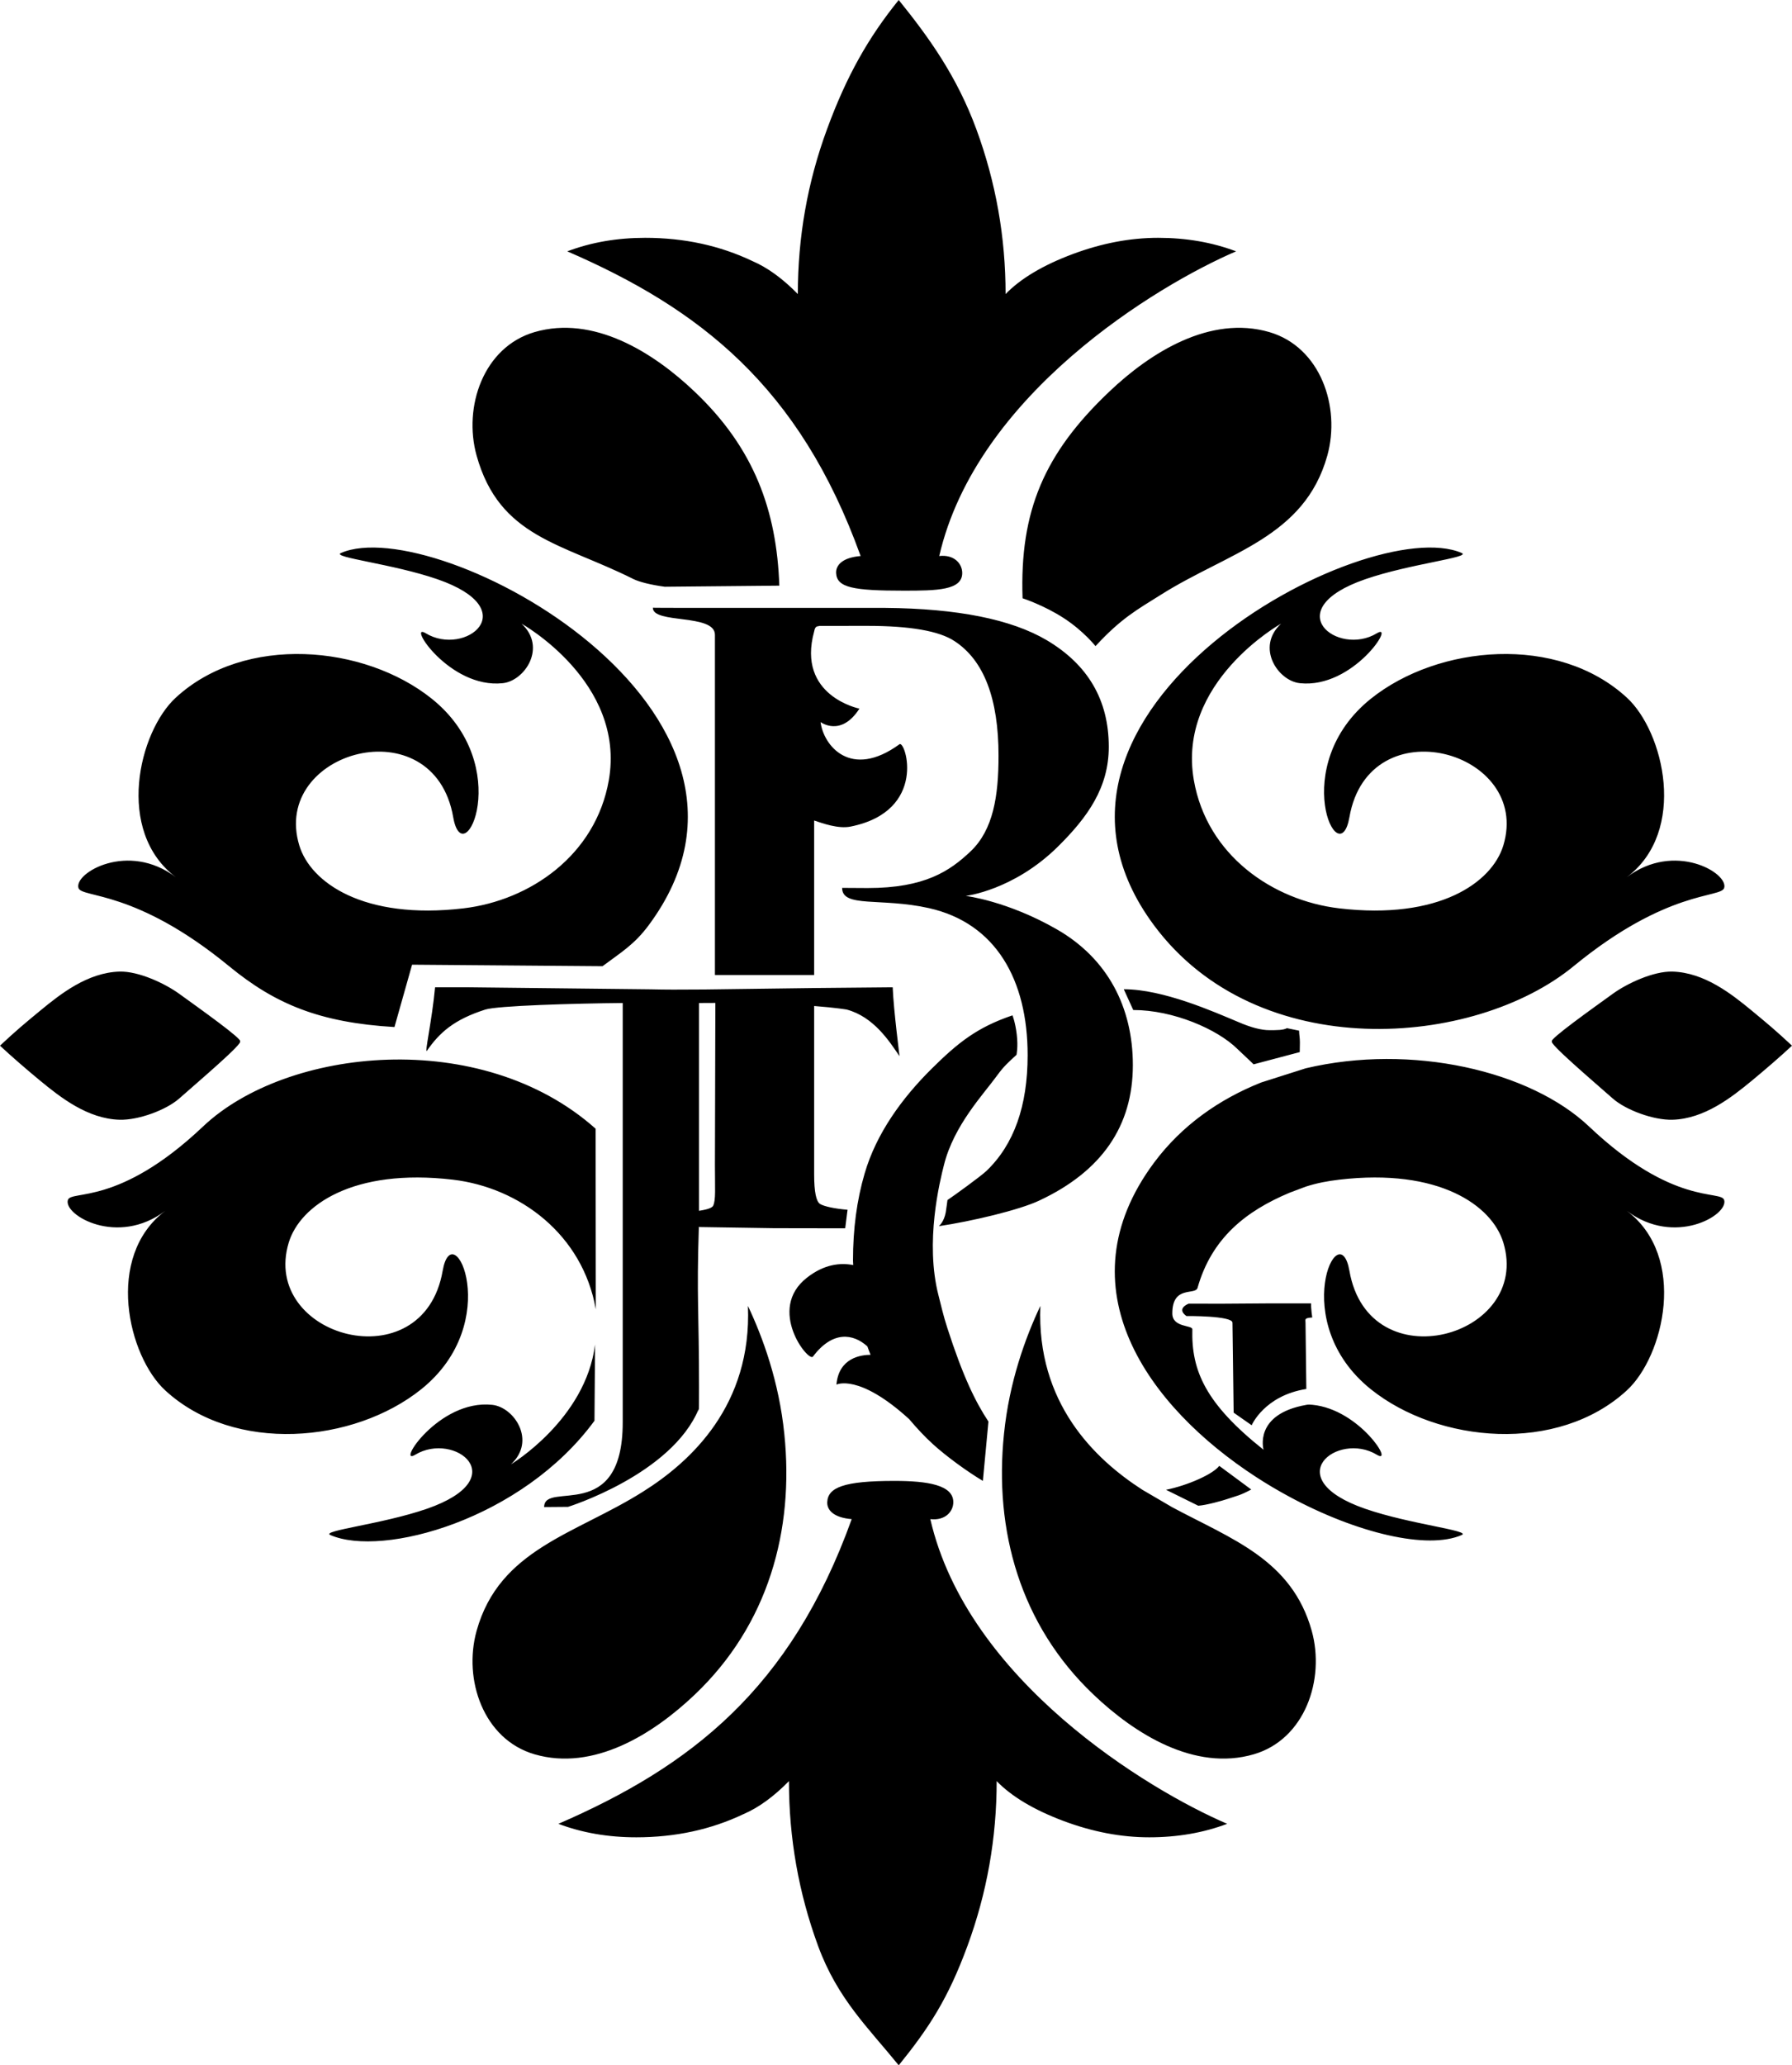 <?xml version="1.0" encoding="UTF-8"?>
<svg width="46px" height="53px" viewBox="0 0 46 53" version="1.1" xmlns="http://www.w3.org/2000/svg" xmlns:xlink="http://www.w3.org/1999/xlink">
    <!-- Generator: Sketch 52.6 (67491) - http://www.bohemiancoding.com/sketch -->
    <title>desktop/emblem</title>
    <desc>Created with Sketch.</desc>
    <g id="recent" stroke="none" stroke-width="1" fill="none" fill-rule="evenodd">
        <g id="Homepage-Promo" transform="translate(-678, -971)" fill="#000000">
            <g id="intro-text" transform="translate(301, 971)">
                <path d="M393.504,38.28 C394.743,37.503 396.303,36.055 396.199,33.512 C396.586,34.331 396.998,35.464 397.133,36.797 C397.389,39.268 396.723,41.693 394.834,43.488 C393.77,44.501 392.237,45.46 390.722,45.019 C389.408,44.636 388.887,43.101 389.234,41.851 C389.821,39.745 391.772,39.373 393.504,38.28 Z M421.972,27.73 C421.446,28.163 420.751,28.711 419.931,28.735 C419.445,28.748 418.736,28.487 418.398,28.189 C417.862,27.716 416.743,26.764 416.84,26.724 C416.743,26.685 417.909,25.858 418.398,25.504 C418.768,25.235 419.445,24.92 419.931,24.933 C420.751,24.957 421.446,25.505 421.972,25.939 C422.346,26.248 422.593,26.453 423,26.834 C422.7,27.114 422.346,27.42 421.972,27.73 Z M407.607,34.114 C407.61,33.997 407.093,34.076 407.093,33.705 C407.094,32.972 407.684,33.248 407.741,33.048 C408.103,31.772 408.982,31.077 410.107,30.606 L410.517,30.452 C410.809,30.358 411.075,30.309 411.376,30.273 C413.94,29.971 415.301,30.936 415.59,31.887 C416.324,34.312 412.137,35.477 411.639,32.611 C411.378,31.117 410.038,33.931 412.193,35.654 C413.921,37.036 416.987,37.312 418.761,35.68 C419.713,34.804 420.322,32.253 418.761,31.073 C419.983,31.997 421.373,31.182 421.259,30.796 C421.18,30.53 419.96,30.964 417.79,28.908 C416.277,27.475 413.231,26.773 410.517,27.415 L409.376,27.778 C408.301,28.205 407.336,28.878 406.622,29.839 C404.243,33.043 406.477,36.105 409.242,37.902 C409.518,38.081 409.799,38.248 410.083,38.401 C411.84,39.353 413.645,39.773 414.521,39.392 C414.778,39.28 413.19,39.115 412.046,38.719 C409.782,37.935 411.338,36.722 412.342,37.331 C412.804,37.612 411.905,36.166 410.689,36.05 C410.639,36.045 410.586,36.041 410.537,36.051 C409.169,36.29 409.435,37.204 409.435,37.204 C407.95,36.023 407.579,35.179 407.607,34.114 Z M409.583,8.522 C410.897,8.906 411.418,10.441 411.072,11.691 C410.484,13.796 408.533,14.169 406.8,15.262 C406.181,15.65 405.78,15.867 405.121,16.581 C405.121,16.581 404.818,16.196 404.314,15.867 C403.8,15.531 403.249,15.353 403.249,15.353 C403.172,13.107 403.811,11.631 405.471,10.054 C406.535,9.04 408.068,8.082 409.583,8.522 Z M390.722,8.522 C392.237,8.082 393.77,9.04 394.834,10.054 C396.359,11.502 396.937,13.098 397.005,15.029 L394.064,15.057 C393.713,15.01 393.408,14.934 393.256,14.858 C391.425,13.939 389.821,13.796 389.234,11.691 C388.887,10.441 389.408,8.906 390.722,8.522 Z M398.235,38.546 C398.254,38.171 398.659,38.003 399.958,38.003 C400.809,38.003 401.471,38.107 401.471,38.548 C401.471,38.792 401.261,39.028 400.881,38.984 C401.836,43.129 406.463,45.928 408.501,46.803 C407.889,47.034 407.222,47.149 406.502,47.149 C405.777,47.149 405.043,47.009 404.292,46.727 C403.543,46.445 402.971,46.105 402.584,45.707 C402.584,47.167 402.335,48.576 401.834,49.937 C401.334,51.297 400.847,52.038 400.07,53 C399.29,52.038 398.5,51.297 398,49.937 C397.5,48.576 397.252,47.167 397.252,45.707 C396.862,46.105 396.472,46.388 396.085,46.554 C395.251,46.951 394.333,47.149 393.334,47.149 C392.611,47.149 391.944,47.034 391.334,46.803 C394.718,45.336 397.293,43.349 398.863,38.984 C398.388,38.945 398.225,38.743 398.235,38.546 Z M393.562,6.103 C394.561,6.103 395.479,6.302 396.313,6.699 C396.701,6.866 397.09,7.148 397.48,7.546 C397.48,6.086 397.728,4.677 398.229,3.317 C398.728,1.956 399.29,0.962 400.07,0 C400.847,0.962 401.562,1.956 402.063,3.317 C402.563,4.677 402.813,6.086 402.813,7.546 C403.199,7.148 403.771,6.808 404.52,6.526 C405.271,6.244 406.006,6.103 406.73,6.103 C407.451,6.103 408.117,6.219 408.73,6.45 C406.692,7.325 402.065,10.124 401.11,14.269 C401.49,14.225 401.7,14.461 401.7,14.705 C401.7,15.147 401.057,15.158 400.205,15.158 C398.906,15.158 398.482,15.082 398.463,14.707 C398.453,14.51 398.616,14.308 399.092,14.269 C397.521,9.904 394.946,7.917 391.562,6.45 C392.172,6.219 392.84,6.103 393.562,6.103 Z M407.089,38.678 C408.621,39.5 410.161,40.021 410.672,41.851 C411.018,43.101 410.497,44.636 409.183,45.019 C407.668,45.46 406.135,44.501 405.071,43.488 C403.182,41.693 402.516,39.268 402.772,36.797 C402.907,35.464 403.319,34.331 403.706,33.512 C403.604,36.003 405.098,37.441 406.323,38.23 L407.089,38.678 Z M406.931,38.231 C407.487,38.12 408.143,37.827 408.298,37.617 L409.119,38.224 C408.824,38.381 408.764,38.38 408.478,38.476 C408.39,38.506 407.973,38.626 407.759,38.64 L406.931,38.231 Z M412.046,14.864 C409.782,15.647 411.338,16.861 412.342,16.252 C412.844,15.947 411.739,17.68 410.367,17.532 C409.801,17.471 409.23,16.61 409.885,16.004 C409.885,16.004 407.205,17.501 407.646,20.023 C407.982,21.945 409.664,23.107 411.376,23.31 C413.94,23.612 415.301,22.647 415.59,21.696 C416.324,19.271 412.137,18.106 411.639,20.972 C411.378,22.466 410.038,19.652 412.193,17.928 C413.921,16.547 416.987,16.271 418.761,17.903 C419.713,18.779 420.322,21.33 418.761,22.51 C419.983,21.586 421.373,22.401 421.259,22.786 C421.18,23.052 419.808,22.812 417.392,24.796 C414.841,26.89 409.282,27.327 406.622,23.744 C402.529,18.232 412.094,13.134 414.521,14.191 C414.778,14.303 413.19,14.468 412.046,14.864 Z M381.512,22.51 C379.951,21.33 380.56,18.779 381.512,17.903 C383.285,16.271 386.352,16.547 388.08,17.928 C390.235,19.652 388.895,22.466 388.634,20.972 C388.136,18.106 383.949,19.271 384.683,21.696 C384.971,22.647 386.333,23.612 388.897,23.31 C390.609,23.107 392.291,21.945 392.628,20.023 C393.068,17.501 390.387,16.004 390.387,16.004 C391.043,16.61 390.472,17.471 389.906,17.532 C388.534,17.68 387.429,15.947 387.931,16.252 C388.935,16.861 390.491,15.647 388.227,14.864 C387.082,14.468 385.494,14.303 385.752,14.191 C388.178,13.134 397.744,18.232 393.651,23.744 C393.279,24.245 392.935,24.444 392.466,24.795 L387.578,24.756 L387.126,26.356 C385.204,26.242 384.064,25.767 382.882,24.796 C380.465,22.812 379.093,23.052 379.014,22.786 C378.899,22.401 380.29,21.586 381.512,22.51 Z M387.956,38.719 C390.22,37.935 388.664,36.722 387.66,37.331 C387.157,37.636 388.262,35.903 389.635,36.051 C390.201,36.111 390.772,36.973 390.116,37.578 C390.116,37.578 392.035,36.427 392.275,34.504 L392.26,36.459 C390.41,38.987 386.824,39.977 385.48,39.392 C385.224,39.28 386.811,39.115 387.956,38.719 Z M378.742,30.796 C378.821,30.53 380.042,30.964 382.212,28.908 C384.353,26.879 389.35,26.347 392.289,28.965 L392.294,33.6 C391.958,31.678 390.338,30.475 388.626,30.273 C386.062,29.971 384.7,30.936 384.412,31.887 C383.678,34.312 387.865,35.477 388.363,32.611 C388.624,31.117 389.964,33.931 387.809,35.654 C386.081,37.036 383.014,37.312 381.241,35.68 C380.289,34.804 379.68,32.253 381.241,31.073 C380.018,31.997 378.628,31.182 378.742,30.796 Z M377,26.834 C377.406,26.453 377.653,26.248 378.028,25.939 C378.554,25.505 379.249,24.957 380.069,24.933 C380.555,24.92 381.231,25.235 381.602,25.504 C382.091,25.858 383.257,26.685 383.159,26.724 C383.257,26.764 382.138,27.716 381.602,28.189 C381.264,28.487 380.555,28.748 380.069,28.735 C379.249,28.711 378.554,28.163 378.028,27.73 C377.653,27.42 377.3,27.114 377,26.834 Z M406.09,25.919 L405.847,25.386 C406.863,25.386 408.154,25.963 408.798,26.232 C409.114,26.368 409.376,26.436 409.583,26.436 C409.774,26.436 409.944,26.437 410.035,26.385 L410.347,26.449 C410.349,26.559 410.368,26.626 410.368,26.75 C410.368,26.855 410.364,26.921 410.364,26.999 L409.179,27.313 C409.072,27.205 408.917,27.067 408.756,26.911 C408.245,26.411 407.119,25.919 406.09,25.919 Z M410.533,35.644 C409.454,35.814 409.13,36.575 409.13,36.575 L408.667,36.251 C408.656,35.35 408.637,34.063 408.637,33.943 C408.637,33.761 407.454,33.772 407.454,33.772 C407.184,33.576 407.512,33.455 407.512,33.455 C407.879,33.459 408.791,33.456 409.645,33.447 L410.656,33.447 C410.649,33.576 410.685,33.809 410.685,33.809 C410.471,33.824 410.512,33.857 410.512,33.943 C410.512,34.028 410.533,35.644 410.533,35.644 Z M402.373,36.48 L402.23,38.003 C401.828,37.763 401.294,37.375 400.95,37.062 C400.729,36.861 400.528,36.643 400.338,36.418 C399.041,35.236 398.471,35.532 398.471,35.532 C398.531,34.842 399.103,34.768 399.347,34.767 C399.319,34.695 399.29,34.624 399.265,34.551 C398.902,34.221 398.371,34.143 397.868,34.813 C397.753,34.965 396.676,33.603 397.71,32.791 C398.151,32.443 398.567,32.399 398.902,32.464 C398.901,32.423 398.896,32.384 398.896,32.342 C398.896,31.538 398.995,30.795 399.195,30.114 C399.495,29.085 400.155,28.181 400.908,27.433 C401.587,26.76 402.078,26.365 402.99,26.056 C402.99,26.056 403.063,26.234 403.1,26.55 C403.138,26.872 403.093,27.069 403.093,27.069 C402.884,27.263 402.773,27.355 402.592,27.604 C402.244,28.084 401.487,28.875 401.232,29.892 C401.125,30.314 400.737,31.873 401.092,33.247 C401.157,33.501 401.214,33.76 401.318,34.079 C401.716,35.313 402.034,35.968 402.373,36.48 Z M403.688,30.804 C403.168,31.053 401.924,31.344 401.1,31.466 C401.1,31.466 401.232,31.361 401.277,31.111 C401.29,31.036 401.321,30.796 401.321,30.796 C401.485,30.686 402.18,30.184 402.324,30.046 C403.028,29.371 403.379,28.382 403.379,27.078 C403.379,25.146 402.565,23.69 400.845,23.304 C399.613,23.029 398.617,23.304 398.617,22.785 L399.271,22.789 C400.74,22.789 401.382,22.352 401.912,21.85 C402.499,21.296 402.632,20.423 402.632,19.395 C402.632,17.924 402.255,16.942 401.5,16.451 C401.106,16.191 400.36,16.061 399.262,16.061 C398.971,16.061 398.023,16.062 398.023,16.062 C398.023,16.089 397.928,16.024 397.899,16.205 C397.443,17.861 399.061,18.185 399.061,18.185 C398.586,18.925 398.064,18.53 398.064,18.53 C398.137,19.127 398.833,20.013 400.089,19.099 C400.243,18.986 400.821,20.813 398.833,21.212 C398.516,21.275 398.116,21.128 397.899,21.056 L397.899,21.091 L397.899,24.617 L397.899,25.02 L395.352,25.02 L395.352,17.463 L395.352,16.29 C395.352,15.741 393.758,16.019 393.758,15.596 C393.758,15.596 394.065,15.6 394.624,15.6 L394.979,15.6 L395.225,15.6 L399.726,15.6 C401.578,15.616 402.958,15.892 403.868,16.428 C404.931,17.057 405.462,17.969 405.462,19.165 C405.462,20.209 404.923,20.969 404.151,21.731 C403.014,22.851 401.79,22.991 401.79,22.991 C401.79,22.991 402.857,23.117 404.134,23.852 C405.429,24.598 406.08,25.844 406.08,27.332 C406.08,28.896 405.283,30.054 403.688,30.804 Z M394.944,25.739 C395.089,25.737 395.227,25.737 395.363,25.737 L395.352,29.908 C395.352,30.491 395.377,30.795 395.307,30.94 C395.273,31.011 395.104,31.046 394.944,31.072 L394.944,25.739 Z M396.87,31.518 C397.458,31.518 398.251,31.522 398.696,31.521 L398.756,31.045 C398.435,31.019 398.155,30.96 398.053,30.897 C397.95,30.835 397.899,30.583 397.899,30.138 L397.899,25.816 C398.478,25.861 398.737,25.908 398.737,25.908 C399.427,26.094 399.831,26.721 400.089,27.103 C400.095,27.111 399.942,25.965 399.915,25.336 L397.899,25.355 L395.093,25.392 C394.395,25.398 394.085,25.397 393.693,25.388 L389.032,25.336 L388.168,25.336 C388.091,26.177 387.889,27.064 387.96,26.963 C388.284,26.498 388.65,26.166 389.456,25.908 C389.763,25.808 391.717,25.751 392.985,25.739 L392.985,29.318 L392.985,36.501 C392.985,39.136 390.968,37.985 390.968,38.674 L391.582,38.669 C391.582,38.669 394.237,37.841 394.936,36.157 C394.936,36.157 394.944,36.515 394.944,35.59 C394.944,33.688 394.88,33.307 394.939,31.497 C394.931,31.493 394.931,31.491 394.931,31.488 L396.87,31.518 Z" id="desktop/emblem"></path>
            </g>
        </g>
    </g>
</svg>